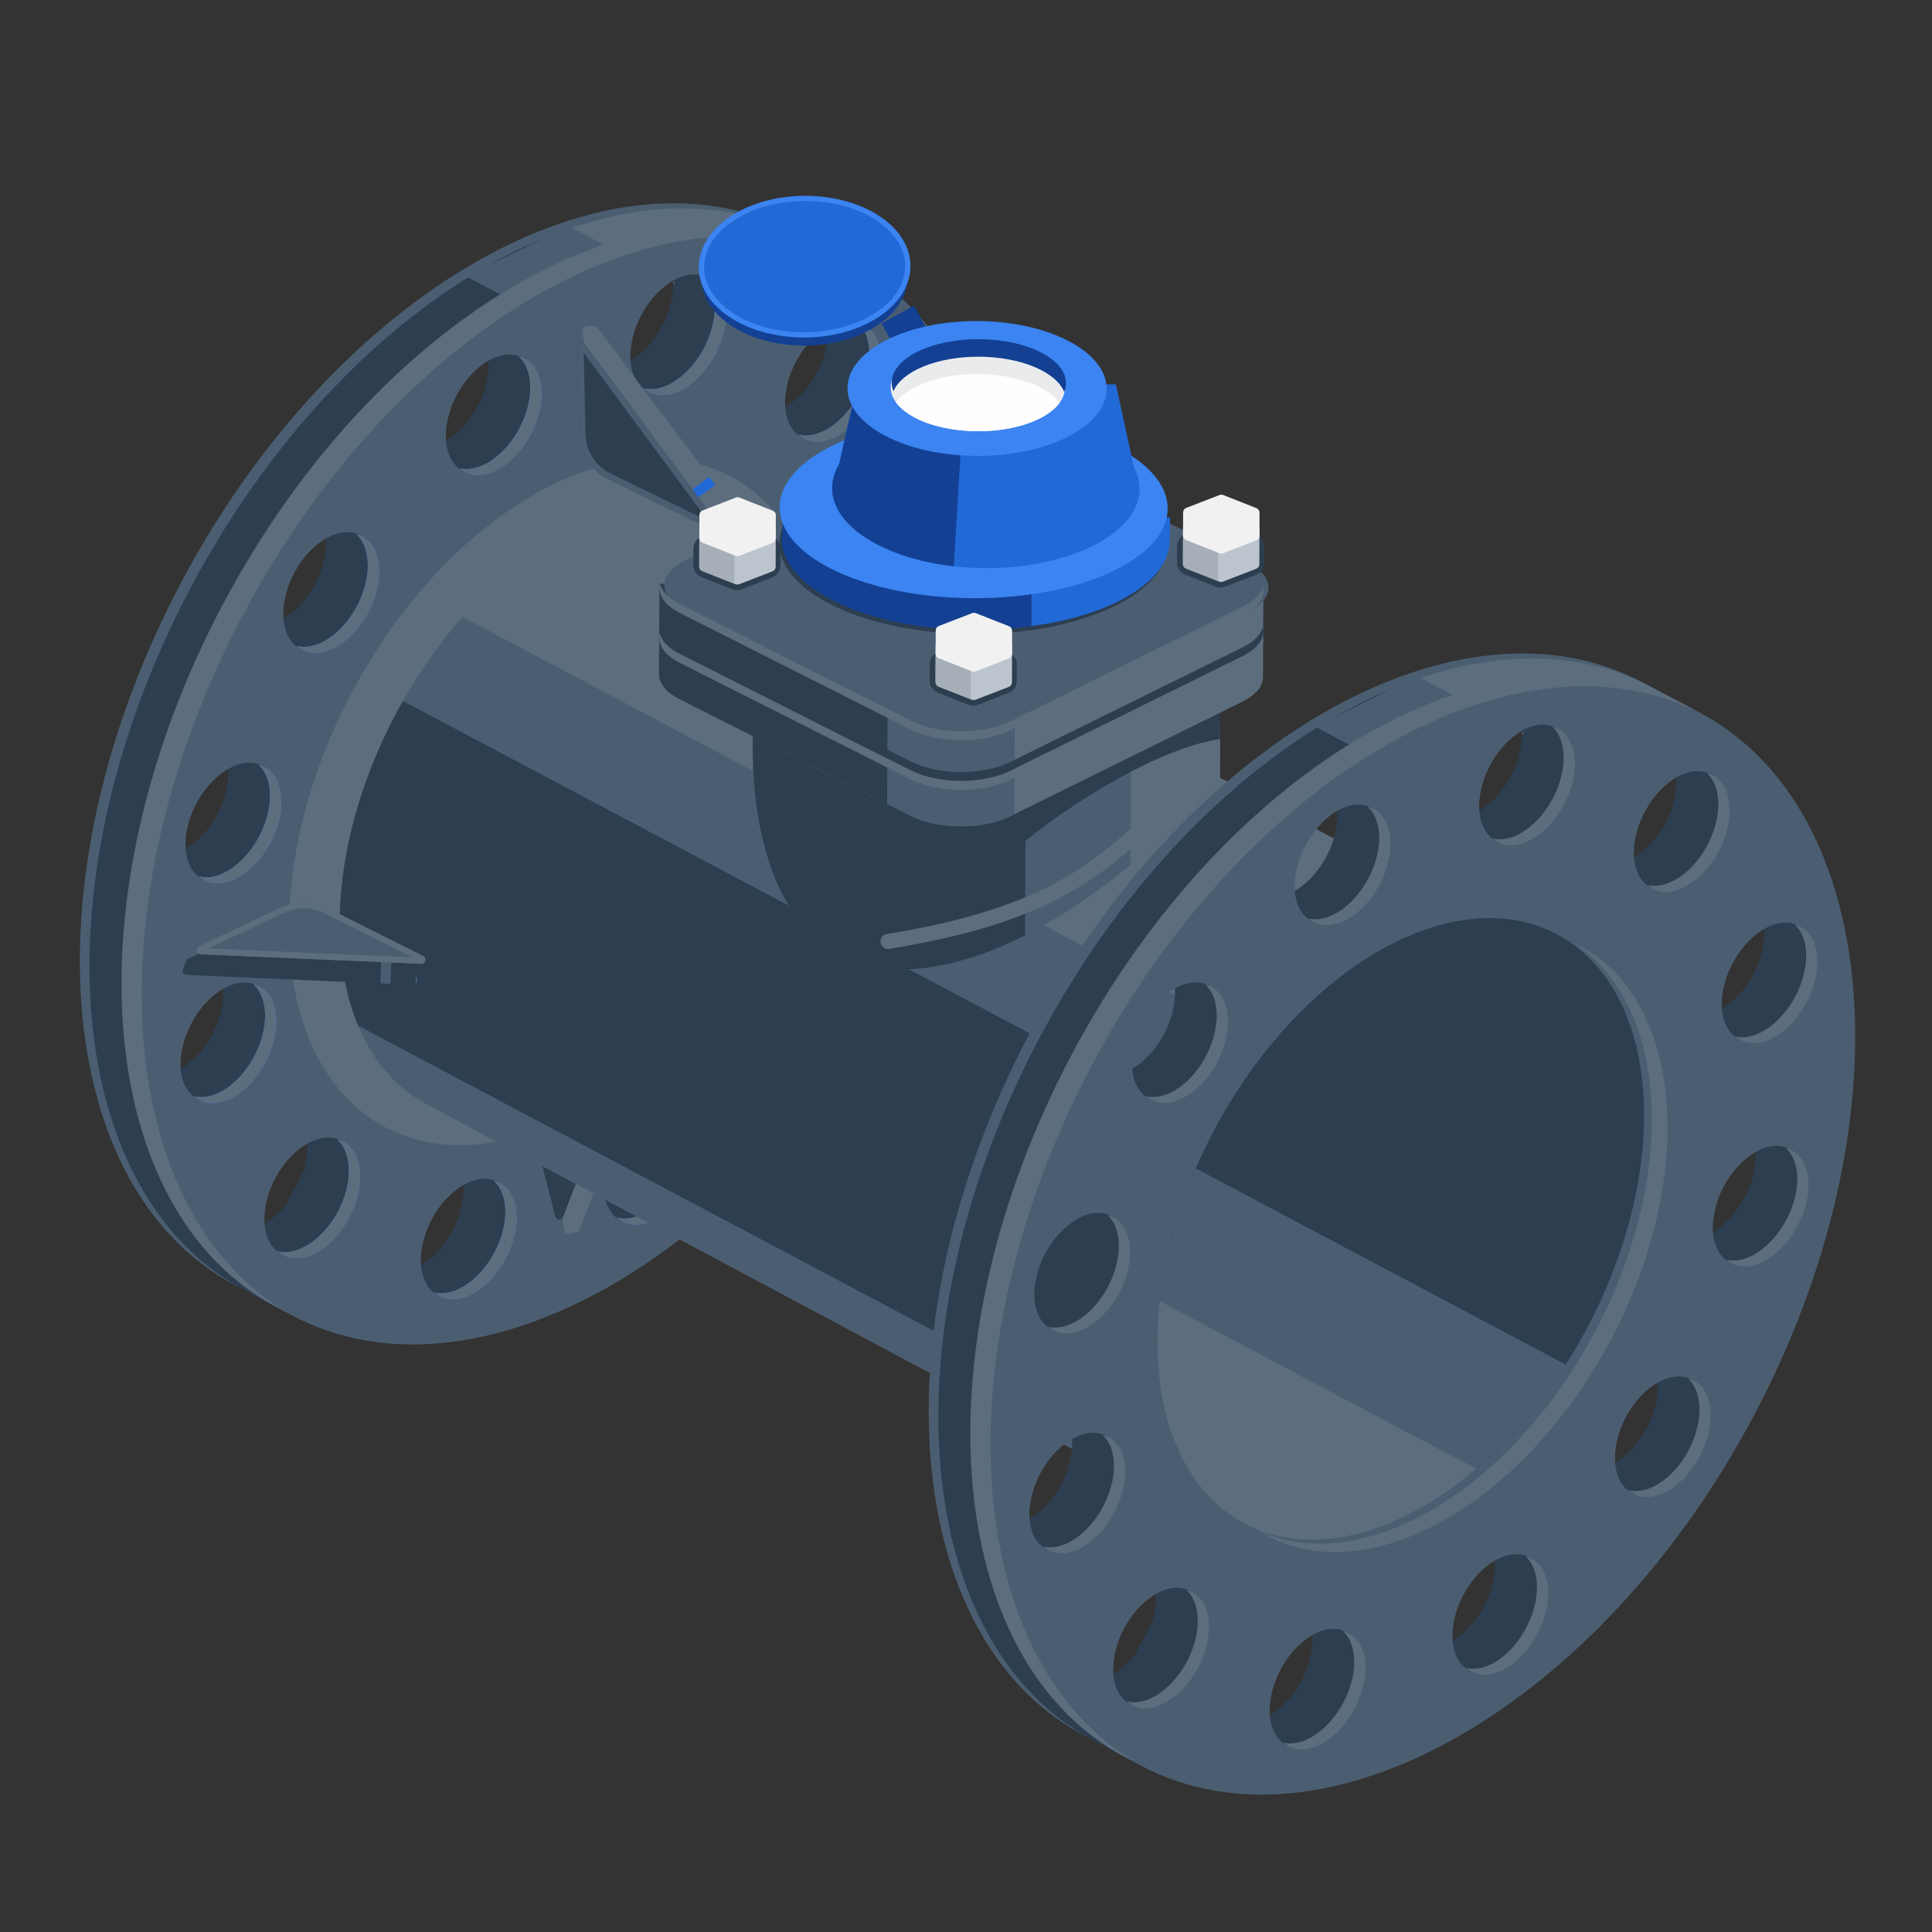 <?xml version="1.0" encoding="UTF-8" standalone="no"?>
<!DOCTYPE svg PUBLIC "-//W3C//DTD SVG 1.1//EN" "http://www.w3.org/Graphics/SVG/1.1/DTD/svg11.dtd">
<svg width="100%" height="100%" viewBox="0 0 128 128" version="1.1" xmlns="http://www.w3.org/2000/svg" xmlns:xlink="http://www.w3.org/1999/xlink" xml:space="preserve" xmlns:serif="http://www.serif.com/" style="fill-rule:evenodd;clip-rule:evenodd;stroke-linejoin:round;stroke-miterlimit:2;">
    <rect x="0" y="0" width="128" height="128" fill="#333333" stroke="none"/>
    <g transform="matrix(1,0,0,1,-2640,-2472)">
        <g id="Турбинный-ирригационный" serif:id="Турбинный ирригационный" transform="matrix(1.032,1.71088e-17,1.71088e-17,0.962,1669.68,2064.86)">
            <rect x="940" y="423" width="124" height="133" style="fill:none;"/>
            <g transform="matrix(0.856,0.487,-0.454,0.918,-546.236,-3642.63)">
                <g transform="matrix(1,0,0,1,39.666,0)">
                    <g transform="matrix(1,0,0,1,53.429,0)">
                        <path d="M3152.01,2726.5C3152.1,2726.5 3152.2,2726.5 3152.29,2726.5C3152.38,2726.5 3152.48,2726.5 3152.57,2726.5L3153,2726.5L3153,2726.52C3166.47,2727.11 3177.29,2744.57 3177.29,2766C3177.29,2787.43 3166.47,2804.89 3153,2805.48L3153,2805.5L3149.5,2805.5L3149.5,2805.5C3135.7,2805.5 3124.5,2787.8 3124.5,2766C3124.5,2744.2 3135.7,2726.5 3149.5,2726.5C3149.59,2726.5 3149.68,2726.5 3149.77,2726.5L3149.78,2726.5C3149.87,2726.5 3149.96,2726.5 3150.05,2726.5C3150.14,2726.5 3150.24,2726.5 3150.33,2726.5L3152.01,2726.5ZM3149.5,2796.69L3149.5,2799.29C3149.11,2801.2 3147.91,2802.46 3146.61,2802.2C3145.14,2801.91 3144.09,2799.78 3144.28,2797.46C3144.46,2795.13 3145.81,2793.49 3147.28,2793.78C3148.35,2793.99 3149.19,2795.17 3149.5,2796.69ZM3158.41,2799.45C3157.05,2800.36 3155.47,2799.34 3154.9,2797.18C3154.32,2795.03 3154.97,2792.53 3156.33,2791.63C3157.7,2790.72 3159.28,2791.74 3159.85,2793.89C3160.43,2796.05 3159.78,2798.54 3158.41,2799.45ZM3137.56,2795.73C3138.25,2795.59 3138.91,2795.03 3139.36,2794.08C3140.26,2792.22 3140.03,2789.55 3138.85,2788.14C3137.67,2786.72 3135.98,2787.09 3135.08,2788.95C3134.81,2789.52 3134.64,2790.16 3134.57,2790.83C3135.48,2792.59 3136.48,2794.23 3137.56,2795.73ZM3167.89,2788.06C3167,2789.93 3165.31,2790.29 3164.13,2788.87C3162.95,2787.46 3162.72,2784.79 3163.62,2782.93C3164.51,2781.06 3166.2,2780.7 3167.38,2782.11C3168.56,2783.53 3168.79,2786.19 3167.89,2788.06ZM3131.33,2782.62C3131.47,2782.56 3131.6,2782.49 3131.73,2782.41C3133.1,2781.5 3133.74,2779.01 3133.16,2776.85C3132.59,2774.69 3131.01,2773.67 3129.65,2774.58L3129.61,2774.61C3130,2777.4 3130.59,2780.08 3131.33,2782.62ZM3172.41,2770.57C3172.22,2772.9 3170.88,2774.55 3169.41,2774.25C3167.94,2773.96 3166.89,2771.83 3167.08,2769.51C3167.27,2767.18 3168.61,2765.54 3170.08,2765.83C3171.55,2766.12 3172.6,2768.25 3172.41,2770.57ZM3129.56,2757.74C3129.2,2760.41 3129.01,2763.17 3129.01,2766L3129.01,2766.19C3130.45,2766.39 3131.74,2764.76 3131.92,2762.49C3132.11,2760.17 3131.06,2758.04 3129.59,2757.75L3129.56,2757.74ZM3165.84,2755.15C3166.41,2757.31 3167.99,2758.33 3169.35,2757.42C3170.72,2756.51 3171.36,2754.02 3170.79,2751.86C3170.21,2749.7 3168.64,2748.69 3167.27,2749.59C3165.9,2750.5 3165.26,2752.99 3165.84,2755.15ZM3133.96,2742.42C3132.93,2744.6 3132.04,2746.95 3131.31,2749.45C3131.41,2749.61 3131.51,2749.75 3131.62,2749.89C3132.8,2751.3 3134.49,2750.94 3135.39,2749.07C3136.28,2747.21 3136.05,2744.54 3134.87,2743.13C3134.59,2742.79 3134.28,2742.55 3133.96,2742.42ZM3160.28,2743.53C3161.46,2744.95 3163.14,2744.59 3164.04,2742.72C3164.93,2740.86 3164.7,2738.19 3163.52,2736.77C3162.34,2735.36 3160.66,2735.72 3159.76,2737.59C3158.86,2739.45 3159.09,2742.12 3160.28,2743.53ZM3139.14,2734.26C3138.82,2735.32 3138.77,2736.58 3139.08,2737.74C3139.66,2739.9 3141.23,2740.91 3142.6,2740.01C3143.97,2739.1 3144.61,2736.61 3144.03,2734.45C3143.59,2732.77 3142.54,2731.78 3141.45,2731.85C3140.65,2732.59 3139.88,2733.39 3139.14,2734.26ZM3153,2730.04C3154.14,2730.71 3154.88,2732.56 3154.72,2734.55C3154.59,2736.16 3153.9,2737.45 3153,2737.99L3153,2730.04ZM3149.5,2732.72L3149.5,2735.31C3149.38,2734.74 3149.34,2734.12 3149.39,2733.48C3149.41,2733.22 3149.45,2732.96 3149.5,2732.72Z" style="fill:rgb(44,62,80);"/>
                        <clipPath id="_clip1">
                            <path d="M3152.01,2726.5C3152.1,2726.5 3152.2,2726.5 3152.29,2726.5C3152.38,2726.5 3152.48,2726.5 3152.57,2726.5L3153,2726.5L3153,2726.52C3166.47,2727.11 3177.29,2744.57 3177.29,2766C3177.29,2787.43 3166.47,2804.89 3153,2805.48L3153,2805.5L3149.5,2805.5L3149.5,2805.5C3135.7,2805.5 3124.5,2787.8 3124.5,2766C3124.5,2744.2 3135.7,2726.5 3149.5,2726.5C3149.59,2726.5 3149.68,2726.5 3149.77,2726.5L3149.78,2726.5C3149.87,2726.5 3149.96,2726.5 3150.05,2726.5C3150.14,2726.5 3150.24,2726.5 3150.33,2726.5L3152.01,2726.5ZM3149.5,2796.69L3149.5,2799.29C3149.11,2801.2 3147.91,2802.46 3146.61,2802.2C3145.14,2801.91 3144.09,2799.78 3144.28,2797.46C3144.46,2795.13 3145.81,2793.49 3147.28,2793.78C3148.35,2793.99 3149.19,2795.17 3149.5,2796.69ZM3158.41,2799.45C3157.05,2800.36 3155.47,2799.34 3154.9,2797.18C3154.32,2795.03 3154.97,2792.53 3156.33,2791.63C3157.7,2790.72 3159.28,2791.74 3159.85,2793.89C3160.43,2796.05 3159.78,2798.54 3158.41,2799.45ZM3137.56,2795.73C3138.25,2795.59 3138.91,2795.03 3139.36,2794.08C3140.26,2792.22 3140.03,2789.55 3138.85,2788.14C3137.67,2786.72 3135.98,2787.09 3135.08,2788.95C3134.81,2789.52 3134.64,2790.16 3134.57,2790.83C3135.48,2792.59 3136.48,2794.23 3137.56,2795.73ZM3167.89,2788.06C3167,2789.93 3165.31,2790.29 3164.13,2788.87C3162.95,2787.46 3162.72,2784.79 3163.62,2782.93C3164.51,2781.06 3166.2,2780.7 3167.38,2782.11C3168.56,2783.53 3168.79,2786.19 3167.89,2788.06ZM3131.33,2782.62C3131.47,2782.56 3131.6,2782.49 3131.73,2782.41C3133.1,2781.5 3133.74,2779.01 3133.16,2776.85C3132.59,2774.69 3131.01,2773.67 3129.65,2774.58L3129.61,2774.61C3130,2777.4 3130.59,2780.08 3131.33,2782.62ZM3172.41,2770.57C3172.22,2772.9 3170.88,2774.55 3169.41,2774.25C3167.94,2773.96 3166.89,2771.83 3167.08,2769.51C3167.27,2767.18 3168.61,2765.54 3170.08,2765.83C3171.55,2766.12 3172.6,2768.25 3172.41,2770.57ZM3129.56,2757.74C3129.2,2760.41 3129.01,2763.17 3129.01,2766L3129.01,2766.19C3130.45,2766.39 3131.74,2764.76 3131.92,2762.49C3132.11,2760.17 3131.06,2758.04 3129.59,2757.75L3129.56,2757.74ZM3165.84,2755.15C3166.41,2757.31 3167.99,2758.33 3169.35,2757.42C3170.72,2756.51 3171.36,2754.02 3170.79,2751.86C3170.21,2749.7 3168.64,2748.69 3167.27,2749.59C3165.9,2750.5 3165.26,2752.99 3165.84,2755.15ZM3133.96,2742.42C3132.93,2744.6 3132.04,2746.95 3131.31,2749.45C3131.41,2749.61 3131.51,2749.75 3131.62,2749.89C3132.8,2751.3 3134.49,2750.94 3135.39,2749.07C3136.28,2747.21 3136.05,2744.54 3134.87,2743.13C3134.59,2742.79 3134.28,2742.55 3133.96,2742.42ZM3160.28,2743.53C3161.46,2744.95 3163.14,2744.59 3164.04,2742.72C3164.93,2740.86 3164.7,2738.19 3163.52,2736.77C3162.34,2735.36 3160.66,2735.72 3159.76,2737.59C3158.86,2739.45 3159.09,2742.12 3160.28,2743.53ZM3139.14,2734.26C3138.82,2735.32 3138.77,2736.58 3139.08,2737.74C3139.66,2739.9 3141.23,2740.91 3142.6,2740.01C3143.97,2739.1 3144.61,2736.61 3144.03,2734.45C3143.59,2732.77 3142.54,2731.78 3141.45,2731.85C3140.65,2732.59 3139.88,2733.39 3139.14,2734.26ZM3153,2730.04C3154.14,2730.71 3154.88,2732.56 3154.72,2734.55C3154.59,2736.16 3153.9,2737.45 3153,2737.99L3153,2730.04ZM3149.5,2732.72L3149.5,2735.31C3149.38,2734.74 3149.34,2734.12 3149.39,2733.48C3149.41,2733.22 3149.45,2732.96 3149.5,2732.72Z"/>
                        </clipPath>
                        <g clip-path="url(#_clip1)">
                            <g transform="matrix(0.43,-4.35695e-17,-1.708,1,5968.71,193.5)">
                                <rect x="3494.19" y="2533" width="18.701" height="7.202" style="fill:rgb(92,109,126);"/>
                            </g>
                            <g transform="matrix(0.43,-3.70432e-17,-0.611,0.85,3180.81,580.09)">
                                <rect x="3494.19" y="2533" width="18.701" height="7.202" style="fill:rgb(75,94,113);"/>
                            </g>
                        </g>
                    </g>
                    <g transform="matrix(0.633,0,0,1,1007.67,106.5)">
                        <path d="M3474.04,2620C3495.84,2620 3513.54,2637.7 3513.54,2659.5C3513.54,2681.3 3495.84,2699 3474.04,2699C3452.24,2699 3434.54,2681.3 3434.54,2659.5C3434.54,2637.7 3452.24,2620 3474.04,2620ZM3470.53,2687.28C3472.85,2687.57 3474.5,2689.7 3474.21,2692.02C3473.91,2694.35 3471.79,2695.99 3469.46,2695.7C3467.14,2695.41 3465.49,2693.28 3465.78,2690.96C3466.08,2688.63 3468.2,2686.99 3470.53,2687.28ZM3488.12,2692.95C3485.96,2693.86 3483.47,2692.84 3482.57,2690.68C3481.66,2688.53 3482.67,2686.03 3484.83,2685.13C3486.99,2684.22 3489.48,2685.24 3490.39,2687.39C3491.3,2689.55 3490.28,2692.04 3488.12,2692.95ZM3452.07,2688.4C3453.94,2689.81 3456.6,2689.45 3458.02,2687.58C3459.44,2685.72 3459.07,2683.05 3457.21,2681.64C3455.34,2680.22 3452.68,2680.59 3451.26,2682.45C3449.84,2684.32 3450.21,2686.98 3452.07,2688.4ZM3503.1,2681.56C3501.68,2683.43 3499.02,2683.79 3497.15,2682.37C3495.29,2680.96 3494.92,2678.29 3496.34,2676.43C3497.75,2674.56 3500.42,2674.2 3502.28,2675.61C3504.15,2677.03 3504.51,2679.69 3503.1,2681.56ZM3440.4,2673.64C3441.31,2675.8 3443.8,2676.81 3445.96,2675.91C3448.12,2675 3449.13,2672.51 3448.23,2670.35C3447.32,2668.19 3444.83,2667.17 3442.67,2668.08C3440.51,2668.99 3439.49,2671.48 3440.4,2673.64ZM3510.24,2664.07C3509.94,2666.4 3507.82,2668.05 3505.49,2667.75C3503.17,2667.46 3501.52,2665.33 3501.81,2663.01C3502.11,2660.68 3504.23,2659.04 3506.56,2659.33C3508.88,2659.62 3510.53,2661.75 3510.24,2664.07ZM3446.26,2655.99C3445.97,2658.32 3443.84,2659.96 3441.52,2659.67C3439.19,2659.38 3437.55,2657.25 3437.84,2654.93C3438.13,2652.6 3440.26,2650.95 3442.58,2651.25C3444.91,2651.54 3446.55,2653.67 3446.26,2655.99ZM3499.85,2648.65C3500.75,2650.81 3503.24,2651.83 3505.4,2650.92C3507.56,2650.01 3508.58,2647.52 3507.67,2645.36C3506.76,2643.2 3504.27,2642.19 3502.11,2643.09C3499.95,2644 3498.94,2646.49 3499.85,2648.65ZM3451.74,2642.57C3450.32,2644.44 3447.66,2644.8 3445.79,2643.39C3443.92,2641.97 3443.56,2639.31 3444.97,2637.44C3446.39,2635.58 3449.06,2635.21 3450.92,2636.63C3452.79,2638.04 3453.15,2640.71 3451.74,2642.57ZM3491.06,2637.03C3492.93,2638.45 3495.59,2638.09 3497.01,2636.22C3498.42,2634.36 3498.06,2631.69 3496.19,2630.27C3494.33,2628.86 3491.66,2629.22 3490.25,2631.09C3488.83,2632.95 3489.2,2635.62 3491.06,2637.03ZM3463.13,2633.51C3460.97,2634.41 3458.49,2633.4 3457.58,2631.24C3456.67,2629.08 3457.69,2626.59 3459.85,2625.68C3462,2624.78 3464.49,2625.79 3465.4,2627.95C3466.31,2630.11 3465.29,2632.6 3463.13,2633.51ZM3478.61,2623.3C3480.93,2623.6 3482.58,2625.72 3482.29,2628.05C3481.99,2630.37 3479.87,2632.02 3477.55,2631.73C3475.22,2631.43 3473.57,2629.31 3473.87,2626.98C3474.16,2624.66 3476.28,2623.01 3478.61,2623.3Z" style="fill:rgb(75,94,113);"/>
                    </g>
                    <g transform="matrix(1,0,0,1,52.103,0)">
                        <path d="M3154.33,2743.91C3154.52,2743.9 3154.72,2743.89 3154.91,2743.89C3162.64,2743.89 3168.91,2753.8 3168.91,2766C3168.91,2778.2 3162.64,2788.11 3154.91,2788.11C3154.72,2788.11 3154.52,2788.1 3154.33,2788.09C3161.78,2787.6 3167.74,2777.89 3167.74,2766C3167.74,2754.11 3161.78,2744.4 3154.33,2743.91Z" style="fill:rgb(59,132,241);"/>
                    </g>
                    <g transform="matrix(1,0,0,1,-16.465,0)">
                        <path d="M3220.39,2793.8C3220.64,2793.74 3220.89,2793.73 3221.15,2793.78C3222.62,2794.07 3223.67,2796.2 3223.48,2798.52C3223.3,2800.85 3221.95,2802.49 3220.48,2802.2C3220.45,2802.2 3220.42,2802.19 3220.4,2802.18C3221.54,2801.89 3222.48,2800.43 3222.64,2798.52C3222.82,2796.24 3221.82,2794.16 3220.39,2793.8ZM3230.82,2791.35C3232.02,2791.05 3233.24,2792.05 3233.72,2793.89C3234.3,2796.05 3233.66,2798.54 3232.29,2799.45C3231.81,2799.77 3231.31,2799.85 3230.83,2799.73C3231.03,2799.68 3231.24,2799.59 3231.44,2799.45C3232.81,2798.54 3233.45,2796.05 3232.88,2793.89C3232.51,2792.49 3231.71,2791.57 3230.82,2791.35ZM3210.68,2787.33C3211.1,2787.43 3211.51,2787.7 3211.88,2788.14C3213.06,2789.55 3213.29,2792.22 3212.39,2794.08C3211.96,2794.99 3211.33,2795.54 3210.67,2795.71C3211.62,2795.95 3212.62,2795.37 3213.24,2794.08C3214.13,2792.22 3213.9,2789.55 3212.72,2788.14C3212.12,2787.41 3211.38,2787.15 3210.68,2787.33ZM3239.21,2781.3C3239.91,2781.13 3240.65,2781.39 3241.25,2782.11C3242.43,2783.53 3242.66,2786.19 3241.77,2788.06C3241.15,2789.35 3240.15,2789.92 3239.2,2789.68C3239.86,2789.52 3240.49,2788.97 3240.92,2788.06C3241.82,2786.19 3241.59,2783.53 3240.41,2782.11C3240.04,2781.68 3239.63,2781.41 3239.21,2781.3ZM3204.14,2774.3C3205.03,2774.53 3205.82,2775.45 3206.19,2776.85C3206.77,2779.01 3206.12,2781.5 3204.76,2782.41C3204.56,2782.54 3204.35,2782.63 3204.14,2782.68C3204.62,2782.81 3205.12,2782.72 3205.6,2782.41C3206.97,2781.5 3207.61,2779.01 3207.04,2776.85C3206.55,2775.01 3205.33,2774 3204.14,2774.3ZM3243.2,2765.85C3243.44,2765.79 3243.7,2765.78 3243.96,2765.83C3245.43,2766.12 3246.47,2768.25 3246.28,2770.57C3246.1,2772.9 3244.75,2774.55 3243.28,2774.25C3243.26,2774.25 3243.23,2774.24 3243.2,2774.23C3244.35,2773.94 3245.29,2772.49 3245.44,2770.57C3245.62,2768.29 3244.62,2766.21 3243.2,2765.85ZM3202.7,2757.77C3202.95,2757.7 3203.21,2757.7 3203.47,2757.75C3204.94,2758.04 3205.98,2760.17 3205.8,2762.49C3205.61,2764.82 3204.26,2766.46 3202.79,2766.17C3202.76,2766.16 3202.74,2766.16 3202.71,2766.15C3203.86,2765.86 3204.8,2764.41 3204.95,2762.49C3205.13,2760.21 3204.13,2758.12 3202.7,2757.77ZM3241.76,2749.32C3242.65,2749.54 3243.44,2750.46 3243.82,2751.86C3244.39,2754.02 3243.75,2756.51 3242.38,2757.42C3242.18,2757.55 3241.97,2757.64 3241.76,2757.7C3242.24,2757.82 3242.75,2757.74 3243.23,2757.42C3244.59,2756.51 3245.24,2754.02 3244.66,2751.86C3244.17,2750.02 3242.96,2749.01 3241.76,2749.32ZM3206.7,2742.32C3207.4,2742.14 3208.14,2742.4 3208.74,2743.13C3209.93,2744.54 3210.16,2747.21 3209.26,2749.07C3208.64,2750.36 3207.64,2750.93 3206.7,2750.7C3207.36,2750.53 3207.98,2749.98 3208.41,2749.07C3209.31,2747.21 3209.08,2744.54 3207.9,2743.13C3207.53,2742.69 3207.12,2742.42 3206.7,2742.32ZM3235.35,2735.96C3235.78,2736.07 3236.19,2736.34 3236.55,2736.77C3237.73,2738.19 3237.96,2740.86 3237.07,2742.72C3236.63,2743.63 3236.01,2744.18 3235.35,2744.35C3236.3,2744.58 3237.29,2744.01 3237.91,2742.72C3238.81,2740.86 3238.58,2738.19 3237.4,2736.77C3236.79,2736.05 3236.05,2735.79 3235.35,2735.96ZM3215.01,2731.9C3216.2,2731.6 3217.42,2732.61 3217.91,2734.45C3218.48,2736.61 3217.84,2739.1 3216.47,2740.01C3215.99,2740.33 3215.49,2740.41 3215.01,2740.29C3215.22,2740.23 3215.43,2740.14 3215.63,2740.01C3216.99,2739.1 3217.64,2736.61 3217.06,2734.45C3216.69,2733.05 3215.89,2732.13 3215.01,2731.9ZM3225.51,2729.82C3225.75,2729.76 3226.01,2729.75 3226.27,2729.8C3227.74,2730.1 3228.78,2732.22 3228.6,2734.55C3228.41,2736.87 3227.07,2738.52 3225.6,2738.23C3225.57,2738.22 3225.54,2738.21 3225.51,2738.21C3226.66,2737.92 3227.6,2736.46 3227.75,2734.55C3227.93,2732.27 3226.93,2730.18 3225.51,2729.82Z" style="fill:rgb(59,132,241);"/>
                        <path d="M3230.82,2791.35C3232.02,2791.05 3233.24,2792.05 3233.72,2793.89C3234.3,2796.05 3233.66,2798.54 3232.29,2799.45C3231.81,2799.77 3231.31,2799.85 3230.83,2799.73C3231.03,2799.68 3231.24,2799.59 3231.44,2799.45C3232.81,2798.54 3233.45,2796.05 3232.88,2793.89C3232.51,2792.49 3231.71,2791.57 3230.82,2791.35ZM3220.39,2793.8C3220.64,2793.74 3220.89,2793.73 3221.15,2793.78C3222.62,2794.07 3223.67,2796.2 3223.48,2798.52C3223.3,2800.85 3221.95,2802.49 3220.48,2802.2C3220.45,2802.2 3220.42,2802.19 3220.4,2802.18C3221.54,2801.89 3222.48,2800.43 3222.64,2798.52C3222.82,2796.24 3221.82,2794.16 3220.39,2793.8ZM3239.21,2781.3C3239.91,2781.13 3240.65,2781.39 3241.25,2782.11C3242.43,2783.53 3242.66,2786.19 3241.77,2788.06C3241.15,2789.35 3240.15,2789.92 3239.2,2789.68C3239.86,2789.52 3240.49,2788.97 3240.92,2788.06C3241.82,2786.19 3241.59,2783.53 3240.41,2782.11C3240.04,2781.68 3239.63,2781.41 3239.21,2781.3ZM3210.68,2787.33C3211.1,2787.43 3211.51,2787.7 3211.88,2788.14C3213.06,2789.55 3213.29,2792.22 3212.39,2794.08C3211.96,2794.99 3211.33,2795.54 3210.67,2795.71C3211.62,2795.95 3212.62,2795.37 3213.24,2794.08C3214.13,2792.22 3213.9,2789.55 3212.72,2788.14C3212.12,2787.41 3211.38,2787.15 3210.68,2787.33ZM3243.2,2765.85C3243.44,2765.79 3243.7,2765.78 3243.96,2765.83C3245.43,2766.12 3246.47,2768.25 3246.28,2770.57C3246.1,2772.9 3244.75,2774.55 3243.28,2774.25C3243.26,2774.25 3243.23,2774.24 3243.2,2774.23C3244.35,2773.94 3245.29,2772.49 3245.44,2770.57C3245.62,2768.29 3244.62,2766.21 3243.2,2765.85ZM3204.14,2774.3C3205.03,2774.53 3205.82,2775.45 3206.19,2776.85C3206.77,2779.01 3206.12,2781.5 3204.76,2782.41C3204.56,2782.54 3204.35,2782.63 3204.14,2782.68C3204.62,2782.81 3205.12,2782.72 3205.6,2782.41C3206.97,2781.5 3207.61,2779.01 3207.04,2776.85C3206.55,2775.01 3205.33,2774 3204.14,2774.3ZM3241.76,2749.32C3242.65,2749.54 3243.44,2750.46 3243.82,2751.86C3244.39,2754.02 3243.75,2756.51 3242.38,2757.42C3242.18,2757.55 3241.97,2757.64 3241.76,2757.7C3242.24,2757.82 3242.75,2757.74 3243.23,2757.42C3244.59,2756.51 3245.24,2754.02 3244.66,2751.86C3244.17,2750.02 3242.96,2749.01 3241.76,2749.32ZM3202.7,2757.77C3202.95,2757.7 3203.21,2757.7 3203.47,2757.75C3204.94,2758.04 3205.98,2760.17 3205.8,2762.49C3205.61,2764.82 3204.26,2766.46 3202.79,2766.17C3202.76,2766.16 3202.74,2766.16 3202.71,2766.15C3203.86,2765.86 3204.8,2764.41 3204.95,2762.49C3205.13,2760.21 3204.13,2758.12 3202.7,2757.77ZM3235.35,2735.96C3235.78,2736.07 3236.19,2736.34 3236.55,2736.77C3237.73,2738.19 3237.96,2740.86 3237.07,2742.72C3236.63,2743.63 3236.01,2744.18 3235.35,2744.35C3236.3,2744.58 3237.29,2744.01 3237.91,2742.72C3238.81,2740.86 3238.58,2738.19 3237.4,2736.77C3236.79,2736.05 3236.05,2735.79 3235.35,2735.96ZM3206.7,2742.32C3207.4,2742.14 3208.14,2742.4 3208.74,2743.13C3209.93,2744.54 3210.16,2747.21 3209.26,2749.07C3208.64,2750.36 3207.64,2750.93 3206.7,2750.7C3207.36,2750.53 3207.98,2749.98 3208.41,2749.07C3209.31,2747.21 3209.08,2744.54 3207.9,2743.13C3207.53,2742.69 3207.12,2742.42 3206.7,2742.32ZM3225.51,2729.82C3225.75,2729.76 3226.01,2729.75 3226.27,2729.8C3227.74,2730.1 3228.78,2732.22 3228.6,2734.55C3228.41,2736.87 3227.07,2738.52 3225.6,2738.23C3225.57,2738.22 3225.54,2738.21 3225.51,2738.21C3226.66,2737.92 3227.6,2736.46 3227.75,2734.55C3227.93,2732.27 3226.93,2730.18 3225.51,2729.82ZM3215.01,2731.9C3216.2,2731.6 3217.42,2732.61 3217.91,2734.45C3218.48,2736.61 3217.84,2739.1 3216.47,2740.01C3215.99,2740.33 3215.49,2740.41 3215.01,2740.29C3215.22,2740.23 3215.43,2740.14 3215.63,2740.01C3216.99,2739.1 3217.64,2736.61 3217.06,2734.45C3216.69,2733.05 3215.89,2732.13 3215.01,2731.9Z" style="fill:rgb(92,109,126);"/>
                    </g>
                    <g transform="matrix(1,0,0,1,-38.619,0)">
                        <path d="M3244.98,2805.48C3244.73,2805.49 3244.47,2805.5 3244.22,2805.5C3230.42,2805.5 3219.22,2787.8 3219.22,2766C3219.22,2744.2 3230.42,2726.5 3244.22,2726.5C3244.47,2726.5 3244.73,2726.51 3244.98,2726.52C3231.53,2727.15 3220.73,2744.6 3220.73,2766C3220.73,2787.4 3231.53,2804.85 3244.98,2805.48Z" style="fill:rgb(92,109,126);"/>
                    </g>
                    <g transform="matrix(1,0,0,1,-65.521,0)">
                        <path d="M3268.36,2805.5C3268.24,2805.5 3268.12,2805.5 3268,2805.5C3254.2,2805.5 3243,2787.8 3243,2766C3243,2744.2 3254.2,2726.5 3268,2726.5C3268.12,2726.5 3268.24,2726.5 3268.36,2726.5C3254.73,2726.81 3243.72,2744.39 3243.72,2766C3243.72,2787.61 3254.73,2805.19 3268.36,2805.5Z" style="fill:rgb(75,94,113);"/>
                    </g>
                </g>
                <g transform="matrix(0.318,-0.948,0.948,0.318,-245.187,4785.48)">
                    <g transform="matrix(0.899,-0.438,0.438,0.899,-607.691,1614.48)">
                        <path d="M2791.68,2549.44C2791.81,2549.44 2791.93,2549.35 2791.95,2549.22C2791.98,2549.09 2791.88,2548.45 2791.62,2548.33C2789.63,2547.42 2786.33,2546.05 2784.67,2545.28C2783.92,2544.94 2783.06,2544.96 2782.33,2545.34C2780.68,2546.19 2778.3,2547.49 2776.76,2548.34C2776.51,2548.48 2776.8,2548.86 2776.92,2549.04C2776.99,2549.14 2777.06,2549.25 2777.19,2549.25C2780.39,2549.28 2788.27,2549.41 2791.68,2549.44Z" style="fill:rgb(92,109,126);"/>
                        <clipPath id="_clip2">
                            <path d="M2791.68,2549.44C2791.81,2549.44 2791.93,2549.35 2791.95,2549.22C2791.98,2549.09 2791.88,2548.45 2791.62,2548.33C2789.63,2547.42 2786.33,2546.05 2784.67,2545.28C2783.92,2544.94 2783.06,2544.96 2782.33,2545.34C2780.68,2546.19 2778.3,2547.49 2776.76,2548.34C2776.51,2548.48 2776.8,2548.86 2776.92,2549.04C2776.99,2549.14 2777.06,2549.25 2777.19,2549.25C2780.39,2549.28 2788.27,2549.41 2791.68,2549.44Z"/>
                        </clipPath>
                        <g clip-path="url(#_clip2)">
                            <g transform="matrix(0.568,-1.33167e-33,1.54074e-32,1,1206.03,2.826)">
                                <rect x="2792.04" y="2544.65" width="0.823" height="2.699" style="fill:rgb(59,132,241);"/>
                            </g>
                            <g transform="matrix(0.809,-5.87031e-34,1.54074e-32,1,530.8,2.826)">
                                <rect x="2792.04" y="2544.65" width="0.823" height="2.699" style="fill:rgb(34,105,216);"/>
                            </g>
                        </g>
                    </g>
                    <g transform="matrix(0.843,-0.411,0.411,0.843,-382.743,1680.65)">
                        <path d="M2792.06,2549.22C2792.19,2549.22 2792.31,2549.13 2792.35,2548.99C2792.38,2548.86 2792.32,2548.72 2792.2,2548.66C2790.49,2547.75 2787.12,2545.96 2784.97,2544.82C2783.78,2544.19 2782.33,2544.28 2781.22,2545.05C2779.61,2546.17 2777.34,2547.75 2776.17,2548.57C2776.06,2548.64 2776.02,2548.77 2776.05,2548.9C2776.09,2549.02 2776.21,2549.1 2776.34,2549.11C2779.33,2549.13 2788.7,2549.19 2792.06,2549.22Z" style="fill:rgb(44,62,80);"/>
                    </g>
                </g>
                <g transform="matrix(0.516,-3.93757e-17,6.21722e-17,0.815,1742.29,678.121)">
                    <circle cx="2914.18" cy="2563.26" r="29.953" style="fill:rgb(92,109,126);"/>
                </g>
                <g transform="matrix(1.566,-1.19496e-16,1.19496e-16,1.566,-1816.62,-1248.02)">
                    <path d="M3233.9,2549.89L3274.28,2550C3279.17,2550 3283.14,2556.27 3283.14,2564C3283.14,2571.73 3279.17,2578 3274.28,2578L3233.9,2577.89C3229.01,2577.89 3225.04,2571.62 3225.04,2563.89C3225.04,2556.17 3229.01,2549.89 3233.9,2549.89Z" style="fill:rgb(92,109,126);"/>
                    <clipPath id="_clip3">
                        <path d="M3233.9,2549.89L3274.28,2550C3279.17,2550 3283.14,2556.27 3283.14,2564C3283.14,2571.73 3279.17,2578 3274.28,2578L3233.9,2577.89C3229.01,2577.89 3225.04,2571.62 3225.04,2563.89C3225.04,2556.17 3229.01,2549.89 3233.9,2549.89Z"/>
                    </clipPath>
                    <g clip-path="url(#_clip3)">
                        <g transform="matrix(5.547,0,0,1.523,-14459.1,-1347.11)">
                            <rect x="3183.04" y="2564.72" width="19.437" height="13.279" style="fill:rgb(75,94,113);"/>
                        </g>
                        <g transform="matrix(5.547,4.35529e-17,8.5862e-18,0.981,-14459.1,47.294)">
                            <rect x="3183.04" y="2564.72" width="19.437" height="13.279" style="fill:rgb(44,62,80);"/>
                        </g>
                    </g>
                </g>
                <g transform="matrix(1,0,0,-1,228.013,5428.03)">
                    <g transform="matrix(0.899,-0.438,0.438,0.899,-607.691,1614.48)">
                        <path d="M2791.68,2549.44C2791.81,2549.44 2791.93,2549.35 2791.95,2549.22C2791.98,2549.09 2791.88,2548.45 2791.62,2548.33C2789.63,2547.42 2786.33,2546.05 2784.67,2545.28C2783.92,2544.94 2783.06,2544.96 2782.33,2545.34C2780.68,2546.19 2778.3,2547.49 2776.76,2548.34C2776.51,2548.48 2776.8,2548.86 2776.92,2549.04C2776.99,2549.14 2777.06,2549.25 2777.19,2549.25C2780.39,2549.28 2788.27,2549.41 2791.68,2549.44Z" style="fill:rgb(92,109,126);"/>
                        <clipPath id="_clip4">
                            <path d="M2791.68,2549.44C2791.81,2549.44 2791.93,2549.35 2791.95,2549.22C2791.98,2549.09 2791.88,2548.45 2791.62,2548.33C2789.63,2547.42 2786.33,2546.05 2784.67,2545.28C2783.92,2544.94 2783.06,2544.96 2782.33,2545.34C2780.68,2546.19 2778.3,2547.49 2776.76,2548.34C2776.51,2548.48 2776.8,2548.86 2776.92,2549.04C2776.99,2549.14 2777.06,2549.25 2777.19,2549.25C2780.39,2549.28 2788.27,2549.41 2791.68,2549.44Z"/>
                        </clipPath>
                        <g clip-path="url(#_clip4)">
                            <g transform="matrix(0.568,-1.33167e-33,1.54074e-32,1,1206.03,2.826)">
                                <rect x="2792.04" y="2544.65" width="0.823" height="2.699" style="fill:rgb(59,132,241);"/>
                            </g>
                            <g transform="matrix(0.809,-5.87031e-34,1.54074e-32,1,530.8,2.826)">
                                <rect x="2792.04" y="2544.65" width="0.823" height="2.699" style="fill:rgb(34,105,216);"/>
                            </g>
                        </g>
                    </g>
                    <g transform="matrix(0.843,-0.411,0.411,0.843,-382.743,1680.65)">
                        <path d="M2792.06,2549.22C2792.19,2549.22 2792.31,2549.13 2792.35,2548.99C2792.38,2548.86 2792.32,2548.72 2792.2,2548.66C2790.49,2547.75 2787.12,2545.96 2784.97,2544.82C2783.78,2544.19 2782.33,2544.28 2781.22,2545.05C2779.61,2546.17 2777.34,2547.75 2776.17,2548.57C2776.06,2548.64 2776.02,2548.77 2776.05,2548.9C2776.09,2549.02 2776.21,2549.1 2776.34,2549.11C2779.33,2549.13 2788.7,2549.19 2792.06,2549.22Z" style="fill:rgb(44,62,80);"/>
                    </g>
                    <g transform="matrix(0.843,-0.411,0.411,0.843,-382.743,1680.65)">
                        <path d="M2792.06,2549.22C2792.19,2549.22 2792.31,2549.13 2792.35,2548.99C2792.38,2548.86 2792.32,2548.72 2792.2,2548.66C2790.49,2547.75 2787.12,2545.96 2784.97,2544.82C2783.78,2544.19 2782.33,2544.28 2781.22,2545.05C2779.61,2546.17 2777.34,2547.75 2776.17,2548.57C2776.06,2548.64 2776.02,2548.77 2776.05,2548.9C2776.09,2549.02 2776.21,2549.1 2776.34,2549.11C2779.33,2549.13 2788.7,2549.19 2792.06,2549.22ZM2776.75,2548.68L2791.53,2548.79L2784.77,2545.2C2783.72,2544.64 2782.44,2544.72 2781.47,2545.4L2776.75,2548.68Z" style="fill:rgb(75,94,113);"/>
                    </g>
                </g>
                <g transform="matrix(1,-0.03,0.03,1,174.433,182.732)">
                    <g transform="matrix(0.959,-0.468,0.411,0.843,-309.557,1968.97)">
                        <path d="M2502.95,2215.68L2502.95,2206.87L2531.95,2207.14L2531.95,2217.63C2521.4,2230.71 2512.99,2232.39 2508.93,2230.48C2504.36,2228.34 2502.95,2221.15 2502.95,2215.68Z" style="fill:rgb(75,94,113);"/>
                        <clipPath id="_clip5">
                            <path d="M2502.95,2215.68L2502.95,2206.87L2531.95,2207.14L2531.95,2217.63C2521.4,2230.71 2512.99,2232.39 2508.93,2230.48C2504.36,2228.34 2502.95,2221.15 2502.95,2215.68Z"/>
                        </clipPath>
                        <g clip-path="url(#_clip5)">
                            <g transform="matrix(2.627,2.0907e-16,-1.84757e-16,1,-4063.37,3)">
                                <rect x="2499" y="2201" width="7" height="29" style="fill:rgb(44,62,80);"/>
                            </g>
                            <g transform="matrix(0.52,-5.98702e-17,-5.55112e-17,1,1216.55,3)">
                                <rect x="2519" y="2204" width="22" height="24" style="fill:rgb(92,109,126);"/>
                            </g>
                            <g transform="matrix(0.723,-3.07085e-34,1.23091e-32,0.909,697.395,204.652)">
                                <path d="M2501.15,2199.16C2513.57,2199.16 2540.72,2199.16 2540.72,2205.23C2540.72,2211.3 2540.35,2208.55 2540.14,2211.47C2534.52,2209.68 2515.85,2220.19 2510.4,2229.89C2504.52,2240.39 2488.74,2199.16 2501.15,2199.16Z" style="fill:rgb(44,62,80);"/>
                            </g>
                        </g>
                    </g>
                    <g transform="matrix(0.899,-0.438,0.438,0.899,-713.086,1682.57)">
                        <path d="M2912.59,2499.42L2902.49,2499.42L2902.49,2505.42C2902.49,2506.01 2902.95,2506.6 2903.86,2507.06L2919.2,2514.72C2921.02,2515.62 2923.97,2515.62 2925.78,2514.72L2941.13,2507.06C2942.04,2506.6 2942.49,2506.01 2942.49,2505.42L2942.49,2499.42L2932.4,2499.42L2925.78,2496.12C2923.97,2495.21 2921.02,2495.21 2919.2,2496.12L2912.59,2499.42Z" style="fill:rgb(92,109,126);"/>
                        <clipPath id="_clip6">
                            <path d="M2912.59,2499.42L2902.49,2499.42L2902.49,2505.42C2902.49,2506.01 2902.95,2506.6 2903.86,2507.06L2919.2,2514.72C2921.02,2515.62 2923.97,2515.62 2925.78,2514.72L2941.13,2507.06C2942.04,2506.6 2942.49,2506.01 2942.49,2505.42L2942.49,2499.42L2932.4,2499.42L2925.78,2496.12C2923.97,2495.21 2921.02,2495.21 2919.2,2496.12L2912.59,2499.42Z"/>
                        </clipPath>
                        <g clip-path="url(#_clip6)">
                            <rect x="2901" y="2492.56" width="18.983" height="24.688" style="fill:rgb(44,62,80);"/>
                            <g transform="matrix(0.444,0,0,1,1629.59,0)">
                                <rect x="2901" y="2492.56" width="18.983" height="24.688" style="fill:rgb(75,94,113);"/>
                            </g>
                        </g>
                        <g transform="matrix(0.708,-0.353,0.708,0.353,-861.938,2616.44)">
                            <path d="M2853.98,2496.37C2853.98,2493.81 2851.9,2491.73 2849.34,2491.73L2827.66,2491.73C2825.09,2491.73 2823.01,2493.81 2823.01,2496.37L2823.01,2518.05C2823.01,2520.62 2825.09,2522.7 2827.66,2522.7L2849.34,2522.7C2851.9,2522.7 2853.98,2520.62 2853.98,2518.05L2853.98,2496.37Z" style="fill:rgb(75,94,113);"/>
                        </g>
                        <g transform="matrix(1,0,0,1,0,13.197)">
                            <path d="M2902.53,2488.91C2902.36,2489.6 2902.8,2490.32 2903.86,2490.85L2919.2,2498.51C2921.02,2499.41 2923.97,2499.41 2925.78,2498.51L2941.13,2490.85C2942.19,2490.32 2942.63,2489.6 2942.46,2488.91C2942.33,2489.41 2941.89,2489.89 2941.13,2490.26L2925.78,2497.92C2923.97,2498.83 2921.02,2498.83 2919.2,2497.92L2903.86,2490.26C2903.1,2489.89 2902.66,2489.41 2902.53,2488.91Z" style="fill:rgb(44,62,80);"/>
                        </g>
                        <g transform="matrix(1,0,0,1,0,13.797)">
                            <path d="M2902.53,2488.91C2902.36,2489.6 2902.8,2490.32 2903.86,2490.85L2919.2,2498.51C2921.02,2499.41 2923.97,2499.41 2925.78,2498.51L2941.13,2490.85C2942.19,2490.32 2942.63,2489.6 2942.46,2488.91C2942.33,2489.41 2941.89,2489.89 2941.13,2490.26L2925.78,2497.92C2923.97,2498.83 2921.02,2498.83 2919.2,2497.92L2903.86,2490.26C2903.1,2489.89 2902.66,2489.41 2902.53,2488.91Z" style="fill:rgb(92,109,126);"/>
                        </g>
                        <g transform="matrix(1,0,0,1,0,10.501)">
                            <path d="M2902.53,2488.91C2902.36,2489.6 2902.8,2490.32 2903.86,2490.85L2919.2,2498.51C2921.02,2499.41 2923.97,2499.41 2925.78,2498.51L2941.13,2490.85C2942.19,2490.32 2942.63,2489.6 2942.46,2488.91C2942.33,2489.41 2941.89,2489.89 2941.13,2490.26L2925.78,2497.92C2923.97,2498.83 2921.02,2498.83 2919.2,2497.92L2903.86,2490.26C2903.1,2489.89 2902.66,2489.41 2902.53,2488.91Z" style="fill:rgb(92,109,126);"/>
                        </g>
                    </g>
                    <g transform="matrix(0.756,-0.369,0.344,0.705,2091.14,2687.85)">
                        <g transform="matrix(-0.792,7.84413e-15,2.99404e-15,1.177,1353.94,344.22)">
                            <g transform="matrix(1.745,-1.08716e-14,4.79892e-15,1.18,587.588,-232.641)">
                                <ellipse cx="-81.695" cy="284.682" rx="11.05" ry="5.491" style="fill:rgb(44,62,80);"/>
                            </g>
                            <g transform="matrix(0.917,-5.7144e-15,2.51914e-15,0.62,38.532,-269.316)">
                                <path d="M437,610.473C428.325,609.222 422.023,605.227 422.023,600.504C422.023,600.335 422.031,600.167 422.047,600L422,600L422,597.849L434.257,597.849C436.932,597.235 439.909,596.892 443.046,596.892C446.149,596.892 449.097,597.228 451.834,597.849L437,597.849L437,610.473Z" style="fill:rgb(34,105,216);"/>
                            </g>
                            <g transform="matrix(0.917,-5.7144e-15,2.51914e-15,0.62,38.532,-269.316)">
                                <path d="M464,597.849L464,599.658C464.045,599.937 464.068,600.219 464.068,600.504C464.068,606.278 454.648,610.966 443.046,610.966C440.933,610.966 438.892,610.81 437,610.473L437,597.849L464,597.849Z" style="fill:rgb(19,64,147);"/>
                            </g>
                            <g transform="matrix(1.745,-1.08716e-14,4.79892e-15,1.18,587.588,-235.213)">
                                <ellipse cx="-81.695" cy="284.682" rx="11.05" ry="5.491" style="fill:rgb(59,132,241);"/>
                            </g>
                        </g>
                        <g transform="matrix(0.847,-0.505,0.741,1.427,-2750.88,-1403.23)">
                            <rect x="2510" y="2185" width="3" height="2" style="fill:rgb(19,64,147);"/>
                        </g>
                        <g transform="matrix(1,-3.08149e-33,-6.16298e-33,1,2.27374e-13,10.391)">
                            <g transform="matrix(1.189,-2.11308e-17,-2.11308e-17,1.275,-2340.52,-2757.17)">
                                <path d="M2821.37,2514.58L2820.15,2509.07L2803.03,2509.07L2801.84,2514.43C2801.55,2514.92 2801.39,2515.45 2801.39,2515.99C2801.39,2516.11 2801.4,2516.23 2801.41,2516.35L2801.4,2516.41L2801.42,2516.41C2801.83,2519.12 2806.22,2521.27 2811.56,2521.27C2816.91,2521.27 2821.3,2519.12 2821.71,2516.41L2821.78,2516.41L2821.73,2516.2C2821.74,2516.13 2821.74,2516.06 2821.74,2515.99C2821.74,2515.5 2821.61,2515.03 2821.37,2514.58Z" style="fill:rgb(34,105,216);"/>
                                <clipPath id="_clip7">
                                    <path d="M2821.37,2514.58L2820.15,2509.07L2803.03,2509.07L2801.84,2514.43C2801.55,2514.92 2801.39,2515.45 2801.39,2515.99C2801.39,2516.11 2801.4,2516.23 2801.41,2516.35L2801.4,2516.41L2801.42,2516.41C2801.83,2519.12 2806.22,2521.27 2811.56,2521.27C2816.91,2521.27 2821.3,2519.12 2821.71,2516.41L2821.78,2516.41L2821.73,2516.2C2821.74,2516.13 2821.74,2516.06 2821.74,2515.99C2821.74,2515.5 2821.61,2515.03 2821.37,2514.58Z"/>
                                </clipPath>
                                <g clip-path="url(#_clip7)">
                                    <g transform="matrix(1,-3.08149e-33,-0.057,1,142.85,0)">
                                        <rect x="2800.44" y="2502.25" width="9.875" height="21.242" style="fill:rgb(19,64,147);"/>
                                    </g>
                                </g>
                            </g>
                            <g transform="matrix(-0.622,6.16846e-15,2.53195e-15,0.995,1269.44,369.664)">
                                <g transform="matrix(1.484,-9.24127e-15,4.23419e-15,1.042,551.668,-223.655)">
                                    <ellipse cx="-81.695" cy="284.682" rx="11.05" ry="5.491" style="fill:rgb(59,132,241);"/>
                                </g>
                                <g transform="matrix(0.998,-6.21821e-15,2.74481e-15,0.675,511.873,-119.255)">
                                    <ellipse cx="-81.695" cy="284.682" rx="11.05" ry="5.491" style="fill:rgb(234,235,237);"/>
                                    <clipPath id="_clip8">
                                        <ellipse cx="-81.695" cy="284.682" rx="11.05" ry="5.491"/>
                                    </clipPath>
                                    <g clip-path="url(#_clip8)">
                                        <g transform="matrix(1,0,0,1,0,3.794)">
                                            <ellipse cx="-81.695" cy="284.682" rx="11.05" ry="5.491" style="fill:rgb(255,253,253);"/>
                                        </g>
                                    </g>
                                </g>
                                <g transform="matrix(0.734,-4.57336e-15,2.01612e-15,0.496,105.015,-210.424)">
                                    <path d="M428.323,571.923C428.124,571.438 428.02,570.936 428.02,570.423C428.02,566.296 434.752,562.946 443.044,562.946C451.336,562.946 458.068,566.296 458.068,570.423C458.068,570.936 457.964,571.438 457.765,571.923C456.368,568.514 450.304,565.946 443.044,565.946C435.784,565.946 429.72,568.514 428.323,571.923Z" style="fill:rgb(19,64,147);"/>
                                </g>
                            </g>
                        </g>
                        <g transform="matrix(0.672,-0.338,0.469,0.473,934.032,277.09)">
                            <circle cx="-109.989" cy="272.884" r="9.914" style="fill:rgb(19,64,147);"/>
                        </g>
                        <g transform="matrix(0.672,-0.338,0.469,0.473,934.091,276.388)">
                            <circle cx="-109.989" cy="272.884" r="9.914" style="fill:rgb(34,105,216);"/>
                        </g>
                        <g transform="matrix(0.672,-0.338,0.469,0.473,934.029,276.188)">
                            <path d="M-109.878,262.623C-112.713,262.623 -115.281,263.792 -117.141,265.651C-119.026,267.536 -120.204,270.138 -120.204,273.012C-120.204,278.596 -115.684,283.145 -110.1,283.145C-107.265,283.145 -104.697,281.976 -102.837,280.117C-100.952,278.232 -99.773,275.63 -99.773,272.756C-99.773,267.172 -104.294,262.623 -109.878,262.623L-109.878,262.623ZM-110.1,263.318C-104.741,263.318 -100.377,267.653 -100.377,273.012C-100.377,275.61 -101.419,277.965 -103.123,279.669C-104.852,281.398 -107.241,282.45 -109.878,282.45C-115.237,282.45 -119.601,278.115 -119.601,272.756C-119.601,270.158 -118.559,267.803 -116.855,266.099C-115.125,264.37 -112.737,263.318 -110.1,263.318L-110.1,263.318Z" style="fill:rgb(59,132,241);"/>
                        </g>
                    </g>
                    <g transform="matrix(-0.553,0.27,0.4,0.819,2971.96,2448.67)">
                        <g transform="matrix(1.203,-7.49033e-15,4.03062e-15,0.991,17.695,-248.47)">
                            <path d="M79.085,464.133C79.352,464.048 79.648,464.048 79.915,464.133C80.573,464.344 81.862,464.758 82.674,465.018C83.11,465.158 83.397,465.503 83.397,465.887C83.397,466.263 83.397,466.737 83.397,467.113C83.397,467.497 83.11,467.842 82.674,467.982C81.862,468.242 80.573,468.656 79.915,468.867C79.648,468.952 79.352,468.952 79.085,468.867C78.427,468.656 77.138,468.242 76.326,467.982C75.89,467.842 75.603,467.497 75.603,467.113C75.603,466.737 75.603,466.263 75.603,465.887C75.603,465.503 75.89,465.158 76.326,465.018C77.138,464.758 78.427,464.344 79.085,464.133Z" style="fill:rgb(44,62,80);"/>
                        </g>
                        <g transform="matrix(1.055,-6.57363e-15,3.52679e-15,0.867,29.4,-190.765)">
                            <path d="M79.321,463.007C79.436,462.97 79.564,462.97 79.679,463.007C80.29,463.203 82.304,463.849 83.084,464.099C83.273,464.16 83.397,464.309 83.397,464.475C83.397,465.138 83.397,466.812 83.397,467.474C83.397,467.64 83.273,467.79 83.084,467.85C82.304,468.101 80.29,468.747 79.679,468.943C79.564,468.98 79.436,468.98 79.321,468.943C78.71,468.747 76.696,468.101 75.916,467.85C75.727,467.79 75.603,467.64 75.603,467.474C75.603,466.812 75.603,465.138 75.603,464.475C75.603,464.309 75.727,464.16 75.916,464.099C76.696,463.849 78.71,463.203 79.321,463.007Z" style="fill:rgb(188,197,206);"/>
                            <clipPath id="_clip9">
                                <path d="M79.321,463.007C79.436,462.97 79.564,462.97 79.679,463.007C80.29,463.203 82.304,463.849 83.084,464.099C83.273,464.16 83.397,464.309 83.397,464.475C83.397,465.138 83.397,466.812 83.397,467.474C83.397,467.64 83.273,467.79 83.084,467.85C82.304,468.101 80.29,468.747 79.679,468.943C79.564,468.98 79.436,468.98 79.321,468.943C78.71,468.747 76.696,468.101 75.916,467.85C75.727,467.79 75.603,467.64 75.603,467.474C75.603,466.812 75.603,465.138 75.603,464.475C75.603,464.309 75.727,464.16 75.916,464.099C76.696,463.849 78.71,463.203 79.321,463.007Z"/>
                            </clipPath>
                            <g clip-path="url(#_clip9)">
                                <g transform="matrix(-1.539,1.53549e-29,5.37423e-30,1.265,4382.61,-2717.13)">
                                    <rect x="2791.72" y="2513.37" width="4.122" height="6.345" style="fill:rgb(166,175,183);"/>
                                </g>
                            </g>
                        </g>
                        <g transform="matrix(1.055,-6.57363e-15,3.52679e-15,0.867,29.4,-192.828)">
                            <path d="M79.321,464.057C79.436,464.02 79.564,464.02 79.679,464.057C80.29,464.253 82.304,464.899 83.084,465.15C83.273,465.21 83.397,465.36 83.397,465.526C83.397,466.007 83.397,466.993 83.397,467.474C83.397,467.64 83.273,467.79 83.084,467.85C82.304,468.101 80.29,468.747 79.679,468.943C79.564,468.98 79.436,468.98 79.321,468.943C78.71,468.747 76.696,468.101 75.916,467.85C75.727,467.79 75.603,467.64 75.603,467.474C75.603,466.993 75.603,466.007 75.603,465.526C75.603,465.36 75.727,465.21 75.916,465.15C76.696,464.899 78.71,464.253 79.321,464.057Z" style="fill:rgb(241,241,241);"/>
                        </g>
                    </g>
                    <g transform="matrix(-0.553,0.27,0.4,0.819,2989.38,2448.62)">
                        <g transform="matrix(1.203,-7.49033e-15,4.03062e-15,0.991,17.695,-248.47)">
                            <path d="M79.085,464.133C79.352,464.048 79.648,464.048 79.915,464.133C80.573,464.344 81.862,464.758 82.674,465.018C83.11,465.158 83.397,465.503 83.397,465.887C83.397,466.263 83.397,466.737 83.397,467.113C83.397,467.497 83.11,467.842 82.674,467.982C81.862,468.242 80.573,468.656 79.915,468.867C79.648,468.952 79.352,468.952 79.085,468.867C78.427,468.656 77.138,468.242 76.326,467.982C75.89,467.842 75.603,467.497 75.603,467.113C75.603,466.737 75.603,466.263 75.603,465.887C75.603,465.503 75.89,465.158 76.326,465.018C77.138,464.758 78.427,464.344 79.085,464.133Z" style="fill:rgb(44,62,80);"/>
                        </g>
                        <g transform="matrix(1.055,-6.57363e-15,3.52679e-15,0.867,29.4,-190.765)">
                            <path d="M79.321,463.007C79.436,462.97 79.564,462.97 79.679,463.007C80.29,463.203 82.304,463.849 83.084,464.099C83.273,464.16 83.397,464.309 83.397,464.475C83.397,465.138 83.397,466.812 83.397,467.474C83.397,467.64 83.273,467.79 83.084,467.85C82.304,468.101 80.29,468.747 79.679,468.943C79.564,468.98 79.436,468.98 79.321,468.943C78.71,468.747 76.696,468.101 75.916,467.85C75.727,467.79 75.603,467.64 75.603,467.474C75.603,466.812 75.603,465.138 75.603,464.475C75.603,464.309 75.727,464.16 75.916,464.099C76.696,463.849 78.71,463.203 79.321,463.007Z" style="fill:rgb(188,197,206);"/>
                            <clipPath id="_clip10">
                                <path d="M79.321,463.007C79.436,462.97 79.564,462.97 79.679,463.007C80.29,463.203 82.304,463.849 83.084,464.099C83.273,464.16 83.397,464.309 83.397,464.475C83.397,465.138 83.397,466.812 83.397,467.474C83.397,467.64 83.273,467.79 83.084,467.85C82.304,468.101 80.29,468.747 79.679,468.943C79.564,468.98 79.436,468.98 79.321,468.943C78.71,468.747 76.696,468.101 75.916,467.85C75.727,467.79 75.603,467.64 75.603,467.474C75.603,466.812 75.603,465.138 75.603,464.475C75.603,464.309 75.727,464.16 75.916,464.099C76.696,463.849 78.71,463.203 79.321,463.007Z"/>
                            </clipPath>
                            <g clip-path="url(#_clip10)">
                                <g transform="matrix(-1.539,1.53549e-29,5.37423e-30,1.265,4382.61,-2717.13)">
                                    <rect x="2791.72" y="2513.37" width="4.122" height="6.345" style="fill:rgb(166,175,183);"/>
                                </g>
                            </g>
                        </g>
                        <g transform="matrix(1.055,-6.57363e-15,3.52679e-15,0.867,29.4,-192.828)">
                            <path d="M79.321,464.057C79.436,464.02 79.564,464.02 79.679,464.057C80.29,464.253 82.304,464.899 83.084,465.15C83.273,465.21 83.397,465.36 83.397,465.526C83.397,466.007 83.397,466.993 83.397,467.474C83.397,467.64 83.273,467.79 83.084,467.85C82.304,468.101 80.29,468.747 79.679,468.943C79.564,468.98 79.436,468.98 79.321,468.943C78.71,468.747 76.696,468.101 75.916,467.85C75.727,467.79 75.603,467.64 75.603,467.474C75.603,466.993 75.603,466.007 75.603,465.526C75.603,465.36 75.727,465.21 75.916,465.15C76.696,464.899 78.71,464.253 79.321,464.057Z" style="fill:rgb(241,241,241);"/>
                        </g>
                    </g>
                    <g transform="matrix(-0.553,0.27,0.4,0.819,3000.62,2434.36)">
                        <g transform="matrix(1.203,-7.49033e-15,4.03062e-15,0.991,17.695,-248.47)">
                            <path d="M79.085,464.133C79.352,464.048 79.648,464.048 79.915,464.133C80.573,464.344 81.862,464.758 82.674,465.018C83.11,465.158 83.397,465.503 83.397,465.887C83.397,466.263 83.397,466.737 83.397,467.113C83.397,467.497 83.11,467.842 82.674,467.982C81.862,468.242 80.573,468.656 79.915,468.867C79.648,468.952 79.352,468.952 79.085,468.867C78.427,468.656 77.138,468.242 76.326,467.982C75.89,467.842 75.603,467.497 75.603,467.113C75.603,466.737 75.603,466.263 75.603,465.887C75.603,465.503 75.89,465.158 76.326,465.018C77.138,464.758 78.427,464.344 79.085,464.133Z" style="fill:rgb(44,62,80);"/>
                        </g>
                        <g transform="matrix(1.055,-6.57363e-15,3.52679e-15,0.867,29.4,-190.765)">
                            <path d="M79.321,463.007C79.436,462.97 79.564,462.97 79.679,463.007C80.29,463.203 82.304,463.849 83.084,464.099C83.273,464.16 83.397,464.309 83.397,464.475C83.397,465.138 83.397,466.812 83.397,467.474C83.397,467.64 83.273,467.79 83.084,467.85C82.304,468.101 80.29,468.747 79.679,468.943C79.564,468.98 79.436,468.98 79.321,468.943C78.71,468.747 76.696,468.101 75.916,467.85C75.727,467.79 75.603,467.64 75.603,467.474C75.603,466.812 75.603,465.138 75.603,464.475C75.603,464.309 75.727,464.16 75.916,464.099C76.696,463.849 78.71,463.203 79.321,463.007Z" style="fill:rgb(188,197,206);"/>
                            <clipPath id="_clip11">
                                <path d="M79.321,463.007C79.436,462.97 79.564,462.97 79.679,463.007C80.29,463.203 82.304,463.849 83.084,464.099C83.273,464.16 83.397,464.309 83.397,464.475C83.397,465.138 83.397,466.812 83.397,467.474C83.397,467.64 83.273,467.79 83.084,467.85C82.304,468.101 80.29,468.747 79.679,468.943C79.564,468.98 79.436,468.98 79.321,468.943C78.71,468.747 76.696,468.101 75.916,467.85C75.727,467.79 75.603,467.64 75.603,467.474C75.603,466.812 75.603,465.138 75.603,464.475C75.603,464.309 75.727,464.16 75.916,464.099C76.696,463.849 78.71,463.203 79.321,463.007Z"/>
                            </clipPath>
                            <g clip-path="url(#_clip11)">
                                <g transform="matrix(-1.539,1.53549e-29,5.37423e-30,1.265,4382.61,-2717.13)">
                                    <rect x="2791.72" y="2513.37" width="4.122" height="6.345" style="fill:rgb(166,175,183);"/>
                                </g>
                            </g>
                        </g>
                        <g transform="matrix(1.055,-6.57363e-15,3.52679e-15,0.867,29.4,-192.828)">
                            <path d="M79.321,464.057C79.436,464.02 79.564,464.02 79.679,464.057C80.29,464.253 82.304,464.899 83.084,465.15C83.273,465.21 83.397,465.36 83.397,465.526C83.397,466.007 83.397,466.993 83.397,467.474C83.397,467.64 83.273,467.79 83.084,467.85C82.304,468.101 80.29,468.747 79.679,468.943C79.564,468.98 79.436,468.98 79.321,468.943C78.71,468.747 76.696,468.101 75.916,467.85C75.727,467.79 75.603,467.64 75.603,467.474C75.603,466.993 75.603,466.007 75.603,465.526C75.603,465.36 75.727,465.21 75.916,465.15C76.696,464.899 78.71,464.253 79.321,464.057Z" style="fill:rgb(241,241,241);"/>
                        </g>
                    </g>
                </g>
                <g transform="matrix(1,0,0,1,156.219,0)">
                    <path d="M3126.03,2743.98C3123.94,2752.85 3122.62,2757.5 3113.15,2764.7C3112.93,2764.87 3112.88,2765.18 3113.05,2765.4C3113.22,2765.62 3113.53,2765.67 3113.75,2765.5C3123.49,2758.09 3124.85,2753.32 3127,2744.21C3127.06,2743.94 3126.9,2743.67 3126.63,2743.61C3126.36,2743.55 3126.09,2743.71 3126.03,2743.98Z" style="fill:rgb(92,109,126);"/>
                </g>
                <g transform="matrix(1,0,0,1,103.327,0)">
                    <g transform="matrix(1,0,0,1,53.429,0)">
                        <path d="M3152.01,2726.5C3152.1,2726.5 3152.2,2726.5 3152.29,2726.5C3152.38,2726.5 3152.48,2726.5 3152.57,2726.5L3153,2726.5L3153,2726.52C3166.47,2727.11 3177.29,2744.57 3177.29,2766C3177.29,2787.43 3166.47,2804.89 3153,2805.48L3153,2805.5L3149.5,2805.5L3149.5,2805.5C3135.7,2805.5 3124.5,2787.8 3124.5,2766C3124.5,2744.2 3135.7,2726.5 3149.5,2726.5C3149.59,2726.5 3149.68,2726.5 3149.77,2726.5L3149.78,2726.5C3149.87,2726.5 3149.96,2726.5 3150.05,2726.5C3150.14,2726.5 3150.24,2726.5 3150.33,2726.5L3152.01,2726.5ZM3149.5,2796.69L3149.5,2799.29C3149.11,2801.2 3147.91,2802.46 3146.61,2802.2C3145.14,2801.91 3144.09,2799.78 3144.28,2797.46C3144.46,2795.13 3145.81,2793.49 3147.28,2793.78C3148.35,2793.99 3149.19,2795.17 3149.5,2796.69ZM3158.41,2799.45C3157.05,2800.36 3155.47,2799.34 3154.9,2797.18C3154.32,2795.03 3154.97,2792.53 3156.33,2791.63C3157.7,2790.72 3159.28,2791.74 3159.85,2793.89C3160.43,2796.05 3159.78,2798.54 3158.41,2799.45ZM3137.56,2795.73C3138.25,2795.59 3138.91,2795.03 3139.36,2794.08C3140.26,2792.22 3140.03,2789.55 3138.85,2788.14C3137.67,2786.72 3135.98,2787.09 3135.08,2788.95C3134.81,2789.52 3134.64,2790.16 3134.57,2790.83C3135.48,2792.59 3136.48,2794.23 3137.56,2795.73ZM3167.89,2788.06C3167,2789.93 3165.31,2790.29 3164.13,2788.87C3162.95,2787.46 3162.72,2784.79 3163.62,2782.93C3164.51,2781.06 3166.2,2780.7 3167.38,2782.11C3168.56,2783.53 3168.79,2786.19 3167.89,2788.06ZM3131.33,2782.62C3131.47,2782.56 3131.6,2782.49 3131.73,2782.41C3133.1,2781.5 3133.74,2779.01 3133.16,2776.85C3132.59,2774.69 3131.01,2773.67 3129.65,2774.58L3129.61,2774.61C3130,2777.4 3130.59,2780.08 3131.33,2782.62ZM3172.41,2770.57C3172.22,2772.9 3170.88,2774.55 3169.41,2774.25C3167.94,2773.96 3166.89,2771.83 3167.08,2769.51C3167.27,2767.18 3168.61,2765.54 3170.08,2765.83C3171.55,2766.12 3172.6,2768.25 3172.41,2770.57ZM3129.56,2757.74C3129.2,2760.41 3129.01,2763.17 3129.01,2766L3129.01,2766.19C3130.45,2766.39 3131.74,2764.76 3131.92,2762.49C3132.11,2760.17 3131.06,2758.04 3129.59,2757.75L3129.56,2757.74ZM3165.84,2755.15C3166.41,2757.31 3167.99,2758.33 3169.35,2757.42C3170.72,2756.51 3171.36,2754.02 3170.79,2751.86C3170.21,2749.7 3168.64,2748.69 3167.27,2749.59C3165.9,2750.5 3165.26,2752.99 3165.84,2755.15ZM3133.96,2742.42C3132.93,2744.6 3132.04,2746.95 3131.31,2749.45C3131.41,2749.61 3131.51,2749.75 3131.62,2749.89C3132.8,2751.3 3134.49,2750.94 3135.39,2749.07C3136.28,2747.21 3136.05,2744.54 3134.87,2743.13C3134.59,2742.79 3134.28,2742.55 3133.96,2742.42ZM3160.28,2743.53C3161.46,2744.95 3163.14,2744.59 3164.04,2742.72C3164.93,2740.86 3164.7,2738.19 3163.52,2736.77C3162.34,2735.36 3160.66,2735.72 3159.76,2737.59C3158.86,2739.45 3159.09,2742.12 3160.28,2743.53ZM3139.14,2734.26C3138.82,2735.32 3138.77,2736.58 3139.08,2737.74C3139.66,2739.9 3141.23,2740.91 3142.6,2740.01C3143.97,2739.1 3144.61,2736.61 3144.03,2734.45C3143.59,2732.77 3142.54,2731.78 3141.45,2731.85C3140.65,2732.59 3139.88,2733.39 3139.14,2734.26ZM3153,2730.04C3154.14,2730.71 3154.88,2732.56 3154.72,2734.55C3154.59,2736.16 3153.9,2737.45 3153,2737.99L3153,2730.04ZM3149.5,2732.72L3149.5,2735.31C3149.38,2734.74 3149.34,2734.12 3149.39,2733.48C3149.41,2733.22 3149.45,2732.96 3149.5,2732.72Z" style="fill:rgb(44,62,80);"/>
                        <clipPath id="_clip12">
                            <path d="M3152.01,2726.5C3152.1,2726.5 3152.2,2726.5 3152.29,2726.5C3152.38,2726.5 3152.48,2726.5 3152.57,2726.5L3153,2726.5L3153,2726.52C3166.47,2727.11 3177.29,2744.57 3177.29,2766C3177.29,2787.43 3166.47,2804.89 3153,2805.48L3153,2805.5L3149.5,2805.5L3149.5,2805.5C3135.7,2805.5 3124.5,2787.8 3124.5,2766C3124.5,2744.2 3135.7,2726.5 3149.5,2726.5C3149.59,2726.5 3149.68,2726.5 3149.77,2726.5L3149.78,2726.5C3149.87,2726.5 3149.96,2726.5 3150.05,2726.5C3150.14,2726.5 3150.24,2726.5 3150.33,2726.5L3152.01,2726.5ZM3149.5,2796.69L3149.5,2799.29C3149.11,2801.2 3147.91,2802.46 3146.61,2802.2C3145.14,2801.91 3144.09,2799.78 3144.28,2797.46C3144.46,2795.13 3145.81,2793.49 3147.28,2793.78C3148.35,2793.99 3149.19,2795.17 3149.5,2796.69ZM3158.41,2799.45C3157.05,2800.36 3155.47,2799.34 3154.9,2797.18C3154.32,2795.03 3154.97,2792.53 3156.33,2791.63C3157.7,2790.72 3159.28,2791.74 3159.85,2793.89C3160.43,2796.05 3159.78,2798.54 3158.41,2799.45ZM3137.56,2795.73C3138.25,2795.59 3138.91,2795.03 3139.36,2794.08C3140.26,2792.22 3140.03,2789.55 3138.85,2788.14C3137.67,2786.72 3135.98,2787.09 3135.08,2788.95C3134.81,2789.52 3134.64,2790.16 3134.57,2790.83C3135.48,2792.59 3136.48,2794.23 3137.56,2795.73ZM3167.89,2788.06C3167,2789.93 3165.31,2790.29 3164.13,2788.87C3162.95,2787.46 3162.72,2784.79 3163.62,2782.93C3164.51,2781.06 3166.2,2780.7 3167.38,2782.11C3168.56,2783.53 3168.79,2786.19 3167.89,2788.06ZM3131.33,2782.62C3131.47,2782.56 3131.6,2782.49 3131.73,2782.41C3133.1,2781.5 3133.74,2779.01 3133.16,2776.85C3132.59,2774.69 3131.01,2773.67 3129.65,2774.58L3129.61,2774.61C3130,2777.4 3130.59,2780.08 3131.33,2782.62ZM3172.41,2770.57C3172.22,2772.9 3170.88,2774.55 3169.41,2774.25C3167.94,2773.96 3166.89,2771.83 3167.08,2769.51C3167.27,2767.18 3168.61,2765.54 3170.08,2765.83C3171.55,2766.12 3172.6,2768.25 3172.41,2770.57ZM3129.56,2757.74C3129.2,2760.41 3129.01,2763.17 3129.01,2766L3129.01,2766.19C3130.45,2766.39 3131.74,2764.76 3131.92,2762.49C3132.11,2760.17 3131.06,2758.04 3129.59,2757.75L3129.56,2757.74ZM3165.84,2755.15C3166.41,2757.31 3167.99,2758.33 3169.35,2757.42C3170.72,2756.51 3171.36,2754.02 3170.79,2751.86C3170.21,2749.7 3168.64,2748.69 3167.27,2749.59C3165.9,2750.5 3165.26,2752.99 3165.84,2755.15ZM3133.96,2742.42C3132.93,2744.6 3132.04,2746.95 3131.31,2749.45C3131.41,2749.61 3131.51,2749.75 3131.62,2749.89C3132.8,2751.3 3134.49,2750.94 3135.39,2749.07C3136.28,2747.21 3136.05,2744.54 3134.87,2743.13C3134.59,2742.79 3134.28,2742.55 3133.96,2742.42ZM3160.28,2743.53C3161.46,2744.95 3163.14,2744.59 3164.04,2742.72C3164.93,2740.86 3164.7,2738.19 3163.52,2736.77C3162.34,2735.36 3160.66,2735.72 3159.76,2737.59C3158.86,2739.45 3159.09,2742.12 3160.28,2743.53ZM3139.14,2734.26C3138.82,2735.32 3138.77,2736.58 3139.08,2737.74C3139.66,2739.9 3141.23,2740.91 3142.6,2740.01C3143.97,2739.1 3144.61,2736.61 3144.03,2734.45C3143.59,2732.77 3142.54,2731.78 3141.45,2731.85C3140.65,2732.59 3139.88,2733.39 3139.14,2734.26ZM3153,2730.04C3154.14,2730.71 3154.88,2732.56 3154.72,2734.55C3154.59,2736.16 3153.9,2737.45 3153,2737.99L3153,2730.04ZM3149.5,2732.72L3149.5,2735.31C3149.38,2734.74 3149.34,2734.12 3149.39,2733.48C3149.41,2733.22 3149.45,2732.96 3149.5,2732.72Z"/>
                        </clipPath>
                        <g clip-path="url(#_clip12)">
                            <g transform="matrix(0.43,-4.35695e-17,-1.708,1,5968.71,193.5)">
                                <rect x="3494.19" y="2533" width="18.701" height="7.202" style="fill:rgb(92,109,126);"/>
                            </g>
                            <g transform="matrix(0.43,-3.70432e-17,-0.611,0.85,3180.81,580.09)">
                                <rect x="3494.19" y="2533" width="18.701" height="7.202" style="fill:rgb(75,94,113);"/>
                            </g>
                        </g>
                    </g>
                    <g transform="matrix(0.633,0,0,1,1007.67,106.5)">
                        <path d="M3474.04,2620C3495.84,2620 3513.54,2637.7 3513.54,2659.5C3513.54,2681.3 3495.84,2699 3474.04,2699C3452.24,2699 3434.54,2681.3 3434.54,2659.5C3434.54,2637.7 3452.24,2620 3474.04,2620ZM3470.53,2687.28C3472.85,2687.57 3474.5,2689.7 3474.21,2692.02C3473.91,2694.35 3471.79,2695.99 3469.46,2695.7C3467.14,2695.41 3465.49,2693.28 3465.78,2690.96C3466.08,2688.63 3468.2,2686.99 3470.53,2687.28ZM3488.12,2692.95C3485.96,2693.86 3483.47,2692.84 3482.57,2690.68C3481.66,2688.53 3482.67,2686.03 3484.83,2685.13C3486.99,2684.22 3489.48,2685.24 3490.39,2687.39C3491.3,2689.55 3490.28,2692.04 3488.12,2692.95ZM3452.07,2688.4C3453.94,2689.81 3456.6,2689.45 3458.02,2687.58C3459.44,2685.72 3459.07,2683.05 3457.21,2681.64C3455.34,2680.22 3452.68,2680.59 3451.26,2682.45C3449.84,2684.32 3450.21,2686.98 3452.07,2688.4ZM3503.1,2681.56C3501.68,2683.43 3499.02,2683.79 3497.15,2682.37C3495.29,2680.96 3494.92,2678.29 3496.34,2676.43C3497.75,2674.56 3500.42,2674.2 3502.28,2675.61C3504.15,2677.03 3504.51,2679.69 3503.1,2681.56ZM3440.4,2673.64C3441.31,2675.8 3443.8,2676.81 3445.96,2675.91C3448.12,2675 3449.13,2672.51 3448.23,2670.35C3447.32,2668.19 3444.83,2667.17 3442.67,2668.08C3440.51,2668.99 3439.49,2671.48 3440.4,2673.64ZM3510.24,2664.07C3509.94,2666.4 3507.82,2668.05 3505.49,2667.75C3503.17,2667.46 3501.52,2665.33 3501.81,2663.01C3502.11,2660.68 3504.23,2659.04 3506.56,2659.33C3508.88,2659.62 3510.53,2661.75 3510.24,2664.07ZM3446.26,2655.99C3445.97,2658.32 3443.84,2659.96 3441.52,2659.67C3439.19,2659.38 3437.55,2657.25 3437.84,2654.93C3438.13,2652.6 3440.26,2650.95 3442.58,2651.25C3444.91,2651.54 3446.55,2653.67 3446.26,2655.99ZM3499.85,2648.65C3500.75,2650.81 3503.24,2651.83 3505.4,2650.92C3507.56,2650.01 3508.58,2647.52 3507.67,2645.36C3506.76,2643.2 3504.27,2642.19 3502.11,2643.09C3499.95,2644 3498.94,2646.49 3499.85,2648.65ZM3451.74,2642.57C3450.32,2644.44 3447.66,2644.8 3445.79,2643.39C3443.92,2641.97 3443.56,2639.31 3444.97,2637.44C3446.39,2635.58 3449.06,2635.21 3450.92,2636.63C3452.79,2638.04 3453.15,2640.71 3451.74,2642.57ZM3491.06,2637.03C3492.93,2638.45 3495.59,2638.09 3497.01,2636.22C3498.42,2634.36 3498.06,2631.69 3496.19,2630.27C3494.33,2628.86 3491.66,2629.22 3490.25,2631.09C3488.83,2632.95 3489.2,2635.62 3491.06,2637.03ZM3463.13,2633.51C3460.97,2634.41 3458.49,2633.4 3457.58,2631.24C3456.67,2629.08 3457.69,2626.59 3459.85,2625.68C3462,2624.78 3464.49,2625.79 3465.4,2627.95C3466.31,2630.11 3465.29,2632.6 3463.13,2633.51ZM3478.61,2623.3C3480.93,2623.6 3482.58,2625.72 3482.29,2628.05C3481.99,2630.37 3479.87,2632.02 3477.55,2631.73C3475.22,2631.43 3473.57,2629.31 3473.87,2626.98C3474.16,2624.66 3476.28,2623.01 3478.61,2623.3Z" style="fill:rgb(75,94,113);"/>
                    </g>
                    <g transform="matrix(0.467,-3.56755e-17,5.63297e-17,0.738,1844.35,874.326)">
                        <circle cx="2914.18" cy="2563.26" r="29.953" style="fill:rgb(44,62,80);"/>
                        <clipPath id="_clip13">
                            <circle cx="2914.18" cy="2563.26" r="29.953"/>
                        </clipPath>
                        <g clip-path="url(#_clip13)">
                            <g transform="matrix(3.378,0,0,2.595,-7871.85,-4088.37)">
                                <rect x="3183.04" y="2564.72" width="19.437" height="13.279" style="fill:rgb(75,94,113);"/>
                            </g>
                            <g transform="matrix(3.378,0,0,1.768,-7871.85,-1955.3)">
                                <rect x="3183.04" y="2564.72" width="19.437" height="13.279" style="fill:rgb(92,109,126);"/>
                            </g>
                        </g>
                    </g>
                    <g transform="matrix(1,0,0,1,52.103,0)">
                        <path d="M3154.33,2743.91C3154.52,2743.9 3154.72,2743.89 3154.91,2743.89C3162.64,2743.89 3168.91,2753.8 3168.91,2766C3168.91,2778.2 3162.64,2788.11 3154.91,2788.11C3154.72,2788.11 3154.52,2788.1 3154.33,2788.09C3161.78,2787.6 3167.74,2777.89 3167.74,2766C3167.74,2754.11 3161.78,2744.4 3154.33,2743.91Z" style="fill:rgb(92,109,126);"/>
                    </g>
                    <g transform="matrix(1,0,0,1,-16.465,0)">
                        <path d="M3220.39,2793.8C3220.64,2793.74 3220.89,2793.73 3221.15,2793.78C3222.62,2794.07 3223.67,2796.2 3223.48,2798.52C3223.3,2800.85 3221.95,2802.49 3220.48,2802.2C3220.45,2802.2 3220.42,2802.19 3220.4,2802.18C3221.54,2801.89 3222.48,2800.43 3222.64,2798.52C3222.82,2796.24 3221.82,2794.16 3220.39,2793.8ZM3230.82,2791.35C3232.02,2791.05 3233.24,2792.05 3233.72,2793.89C3234.3,2796.05 3233.66,2798.54 3232.29,2799.45C3231.81,2799.77 3231.31,2799.85 3230.83,2799.73C3231.03,2799.68 3231.24,2799.59 3231.44,2799.45C3232.81,2798.54 3233.45,2796.05 3232.88,2793.89C3232.51,2792.49 3231.71,2791.57 3230.82,2791.35ZM3210.68,2787.33C3211.1,2787.43 3211.51,2787.7 3211.88,2788.14C3213.06,2789.55 3213.29,2792.22 3212.39,2794.08C3211.96,2794.99 3211.33,2795.54 3210.67,2795.71C3211.62,2795.95 3212.62,2795.37 3213.24,2794.08C3214.13,2792.22 3213.9,2789.55 3212.72,2788.14C3212.12,2787.41 3211.38,2787.15 3210.68,2787.33ZM3239.21,2781.3C3239.91,2781.13 3240.65,2781.39 3241.25,2782.11C3242.43,2783.53 3242.66,2786.19 3241.77,2788.06C3241.15,2789.35 3240.15,2789.92 3239.2,2789.68C3239.86,2789.52 3240.49,2788.97 3240.92,2788.06C3241.82,2786.19 3241.59,2783.53 3240.41,2782.11C3240.04,2781.68 3239.63,2781.41 3239.21,2781.3ZM3204.14,2774.3C3205.03,2774.53 3205.82,2775.45 3206.19,2776.85C3206.77,2779.01 3206.12,2781.5 3204.76,2782.41C3204.56,2782.54 3204.35,2782.63 3204.14,2782.68C3204.62,2782.81 3205.12,2782.72 3205.6,2782.41C3206.97,2781.5 3207.61,2779.01 3207.04,2776.85C3206.55,2775.01 3205.33,2774 3204.14,2774.3ZM3243.2,2765.85C3243.44,2765.79 3243.7,2765.78 3243.96,2765.83C3245.43,2766.12 3246.47,2768.25 3246.28,2770.57C3246.1,2772.9 3244.75,2774.55 3243.28,2774.25C3243.26,2774.25 3243.23,2774.24 3243.2,2774.23C3244.35,2773.94 3245.29,2772.49 3245.44,2770.57C3245.62,2768.29 3244.62,2766.21 3243.2,2765.85ZM3202.7,2757.77C3202.95,2757.7 3203.21,2757.7 3203.47,2757.75C3204.94,2758.04 3205.98,2760.17 3205.8,2762.49C3205.61,2764.82 3204.26,2766.46 3202.79,2766.17C3202.76,2766.16 3202.74,2766.16 3202.71,2766.15C3203.86,2765.86 3204.8,2764.41 3204.95,2762.49C3205.13,2760.21 3204.13,2758.12 3202.7,2757.77ZM3241.76,2749.32C3242.65,2749.54 3243.44,2750.46 3243.82,2751.86C3244.39,2754.02 3243.75,2756.51 3242.38,2757.42C3242.18,2757.55 3241.97,2757.64 3241.76,2757.7C3242.24,2757.82 3242.75,2757.74 3243.23,2757.42C3244.59,2756.51 3245.24,2754.02 3244.66,2751.86C3244.17,2750.02 3242.96,2749.01 3241.76,2749.32ZM3206.7,2742.32C3207.4,2742.14 3208.14,2742.4 3208.74,2743.13C3209.93,2744.54 3210.16,2747.21 3209.26,2749.07C3208.64,2750.36 3207.64,2750.93 3206.7,2750.7C3207.36,2750.53 3207.98,2749.98 3208.41,2749.07C3209.31,2747.21 3209.08,2744.54 3207.9,2743.13C3207.53,2742.69 3207.12,2742.42 3206.7,2742.32ZM3235.35,2735.96C3235.78,2736.07 3236.19,2736.34 3236.55,2736.77C3237.73,2738.19 3237.96,2740.86 3237.07,2742.72C3236.63,2743.63 3236.01,2744.18 3235.35,2744.35C3236.3,2744.58 3237.29,2744.01 3237.91,2742.72C3238.81,2740.86 3238.58,2738.19 3237.4,2736.77C3236.79,2736.05 3236.05,2735.79 3235.35,2735.96ZM3215.01,2731.9C3216.2,2731.6 3217.42,2732.61 3217.91,2734.45C3218.48,2736.61 3217.84,2739.1 3216.47,2740.01C3215.99,2740.33 3215.49,2740.41 3215.01,2740.29C3215.22,2740.23 3215.43,2740.14 3215.63,2740.01C3216.99,2739.1 3217.64,2736.61 3217.06,2734.45C3216.69,2733.05 3215.89,2732.13 3215.01,2731.9ZM3225.51,2729.82C3225.75,2729.76 3226.01,2729.75 3226.27,2729.8C3227.74,2730.1 3228.78,2732.22 3228.6,2734.55C3228.41,2736.87 3227.07,2738.52 3225.6,2738.23C3225.57,2738.22 3225.54,2738.21 3225.51,2738.21C3226.66,2737.92 3227.6,2736.46 3227.75,2734.55C3227.93,2732.27 3226.93,2730.18 3225.51,2729.82Z" style="fill:rgb(92,109,126);"/>
                    </g>
                    <g transform="matrix(1,0,0,1,-38.619,0)">
                        <path d="M3244.98,2805.48C3244.73,2805.49 3244.47,2805.5 3244.22,2805.5C3230.42,2805.5 3219.22,2787.8 3219.22,2766C3219.22,2744.2 3230.42,2726.5 3244.22,2726.5C3244.47,2726.5 3244.73,2726.51 3244.98,2726.52C3231.53,2727.15 3220.73,2744.6 3220.73,2766C3220.73,2787.4 3231.53,2804.85 3244.98,2805.48Z" style="fill:rgb(92,109,126);"/>
                    </g>
                    <g transform="matrix(1,0,0,1,-65.521,0)">
                        <path d="M3268.36,2805.5C3268.24,2805.5 3268.12,2805.5 3268,2805.5C3254.2,2805.5 3243,2787.8 3243,2766C3243,2744.2 3254.2,2726.5 3268,2726.5C3268.12,2726.5 3268.24,2726.5 3268.36,2726.5C3254.73,2726.81 3243.72,2744.39 3243.72,2766C3243.72,2787.61 3254.73,2805.19 3268.36,2805.5Z" style="fill:rgb(75,94,113);"/>
                    </g>
                </g>
                <g transform="matrix(1,0,0,1,224.487,98.737)">
                    <g transform="matrix(0.899,-0.438,0.438,0.899,-607.691,1614.48)">
                        <path d="M2791.68,2549.44C2791.81,2549.44 2791.93,2549.35 2791.95,2549.22C2791.98,2549.09 2791.88,2548.45 2791.62,2548.33C2789.63,2547.42 2786.33,2546.05 2784.67,2545.28C2783.92,2544.94 2783.06,2544.96 2782.33,2545.34C2780.68,2546.19 2778.32,2547.42 2776.76,2548.23C2776.65,2548.28 2776.41,2548.96 2776.44,2549.09C2776.47,2549.21 2776.58,2549.3 2776.71,2549.3C2779.91,2549.33 2788.27,2549.41 2791.68,2549.44Z" style="fill:rgb(44,62,80);"/>
                        <clipPath id="_clip14">
                            <path d="M2791.68,2549.44C2791.81,2549.44 2791.93,2549.35 2791.95,2549.22C2791.98,2549.09 2791.88,2548.45 2791.62,2548.33C2789.63,2547.42 2786.33,2546.05 2784.67,2545.28C2783.92,2544.94 2783.06,2544.96 2782.33,2545.34C2780.68,2546.19 2778.32,2547.42 2776.76,2548.23C2776.65,2548.28 2776.41,2548.96 2776.44,2549.09C2776.47,2549.21 2776.58,2549.3 2776.71,2549.3C2779.91,2549.33 2788.27,2549.41 2791.68,2549.44Z"/>
                        </clipPath>
                        <g clip-path="url(#_clip14)">
                            <g transform="matrix(0.568,-1.33167e-33,1.54074e-32,1,1206.03,2.826)">
                                <rect x="2792.04" y="2544.65" width="0.823" height="2.699" style="fill:rgb(59,132,241);"/>
                                <path d="M2792.04,2545.03L2792.06,2545.05L2792.04,2545.05L2792.04,2547.35L2792.86,2547.35L2792.86,2544.65L2792.04,2544.65L2792.04,2545.03Z" style="fill:rgb(92,109,126);"/>
                            </g>
                            <g transform="matrix(0.809,-5.87031e-34,1.54074e-32,1,530.8,2.826)">
                                <rect x="2792.04" y="2544.65" width="0.823" height="2.699" style="fill:rgb(75,94,113);"/>
                            </g>
                        </g>
                    </g>
                    <g transform="matrix(0.843,-0.411,0.411,0.843,-382.743,1680.65)">
                        <path d="M2791.88,2549.21C2792.02,2549.22 2792.14,2549.12 2792.17,2548.98C2792.2,2548.85 2792.13,2548.7 2792,2548.65C2790.23,2547.84 2787.01,2546.36 2785.08,2545.47C2784.07,2545.01 2782.91,2545.04 2781.93,2545.54C2780.25,2546.41 2777.63,2547.76 2776.17,2548.51C2776.05,2548.57 2775.99,2548.7 2776.02,2548.84C2776.05,2548.97 2776.17,2549.07 2776.3,2549.07C2779.54,2549.1 2788.43,2549.18 2791.88,2549.21Z" style="fill:rgb(75,94,113);"/>
                    </g>
                    <g transform="matrix(0.843,-0.411,0.411,0.843,-382.743,1680.65)">
                        <path d="M2791.88,2549.21C2792.02,2549.22 2792.14,2549.12 2792.17,2548.98C2792.2,2548.85 2792.13,2548.7 2792,2548.65C2790.23,2547.84 2787.01,2546.36 2785.08,2545.47C2784.07,2545.01 2782.91,2545.04 2781.93,2545.54C2780.25,2546.41 2777.63,2547.76 2776.17,2548.51C2776.05,2548.57 2775.99,2548.7 2776.02,2548.84C2776.05,2548.97 2776.17,2549.07 2776.3,2549.07C2779.54,2549.1 2788.43,2549.18 2791.88,2549.21ZM2791.27,2548.78L2776.83,2548.64L2782.12,2545.92C2782.99,2545.48 2784.01,2545.45 2784.9,2545.86L2791.27,2548.78Z" style="fill:rgb(92,109,126);"/>
                    </g>
                </g>
            </g>
        </g>
    </g>
</svg>

